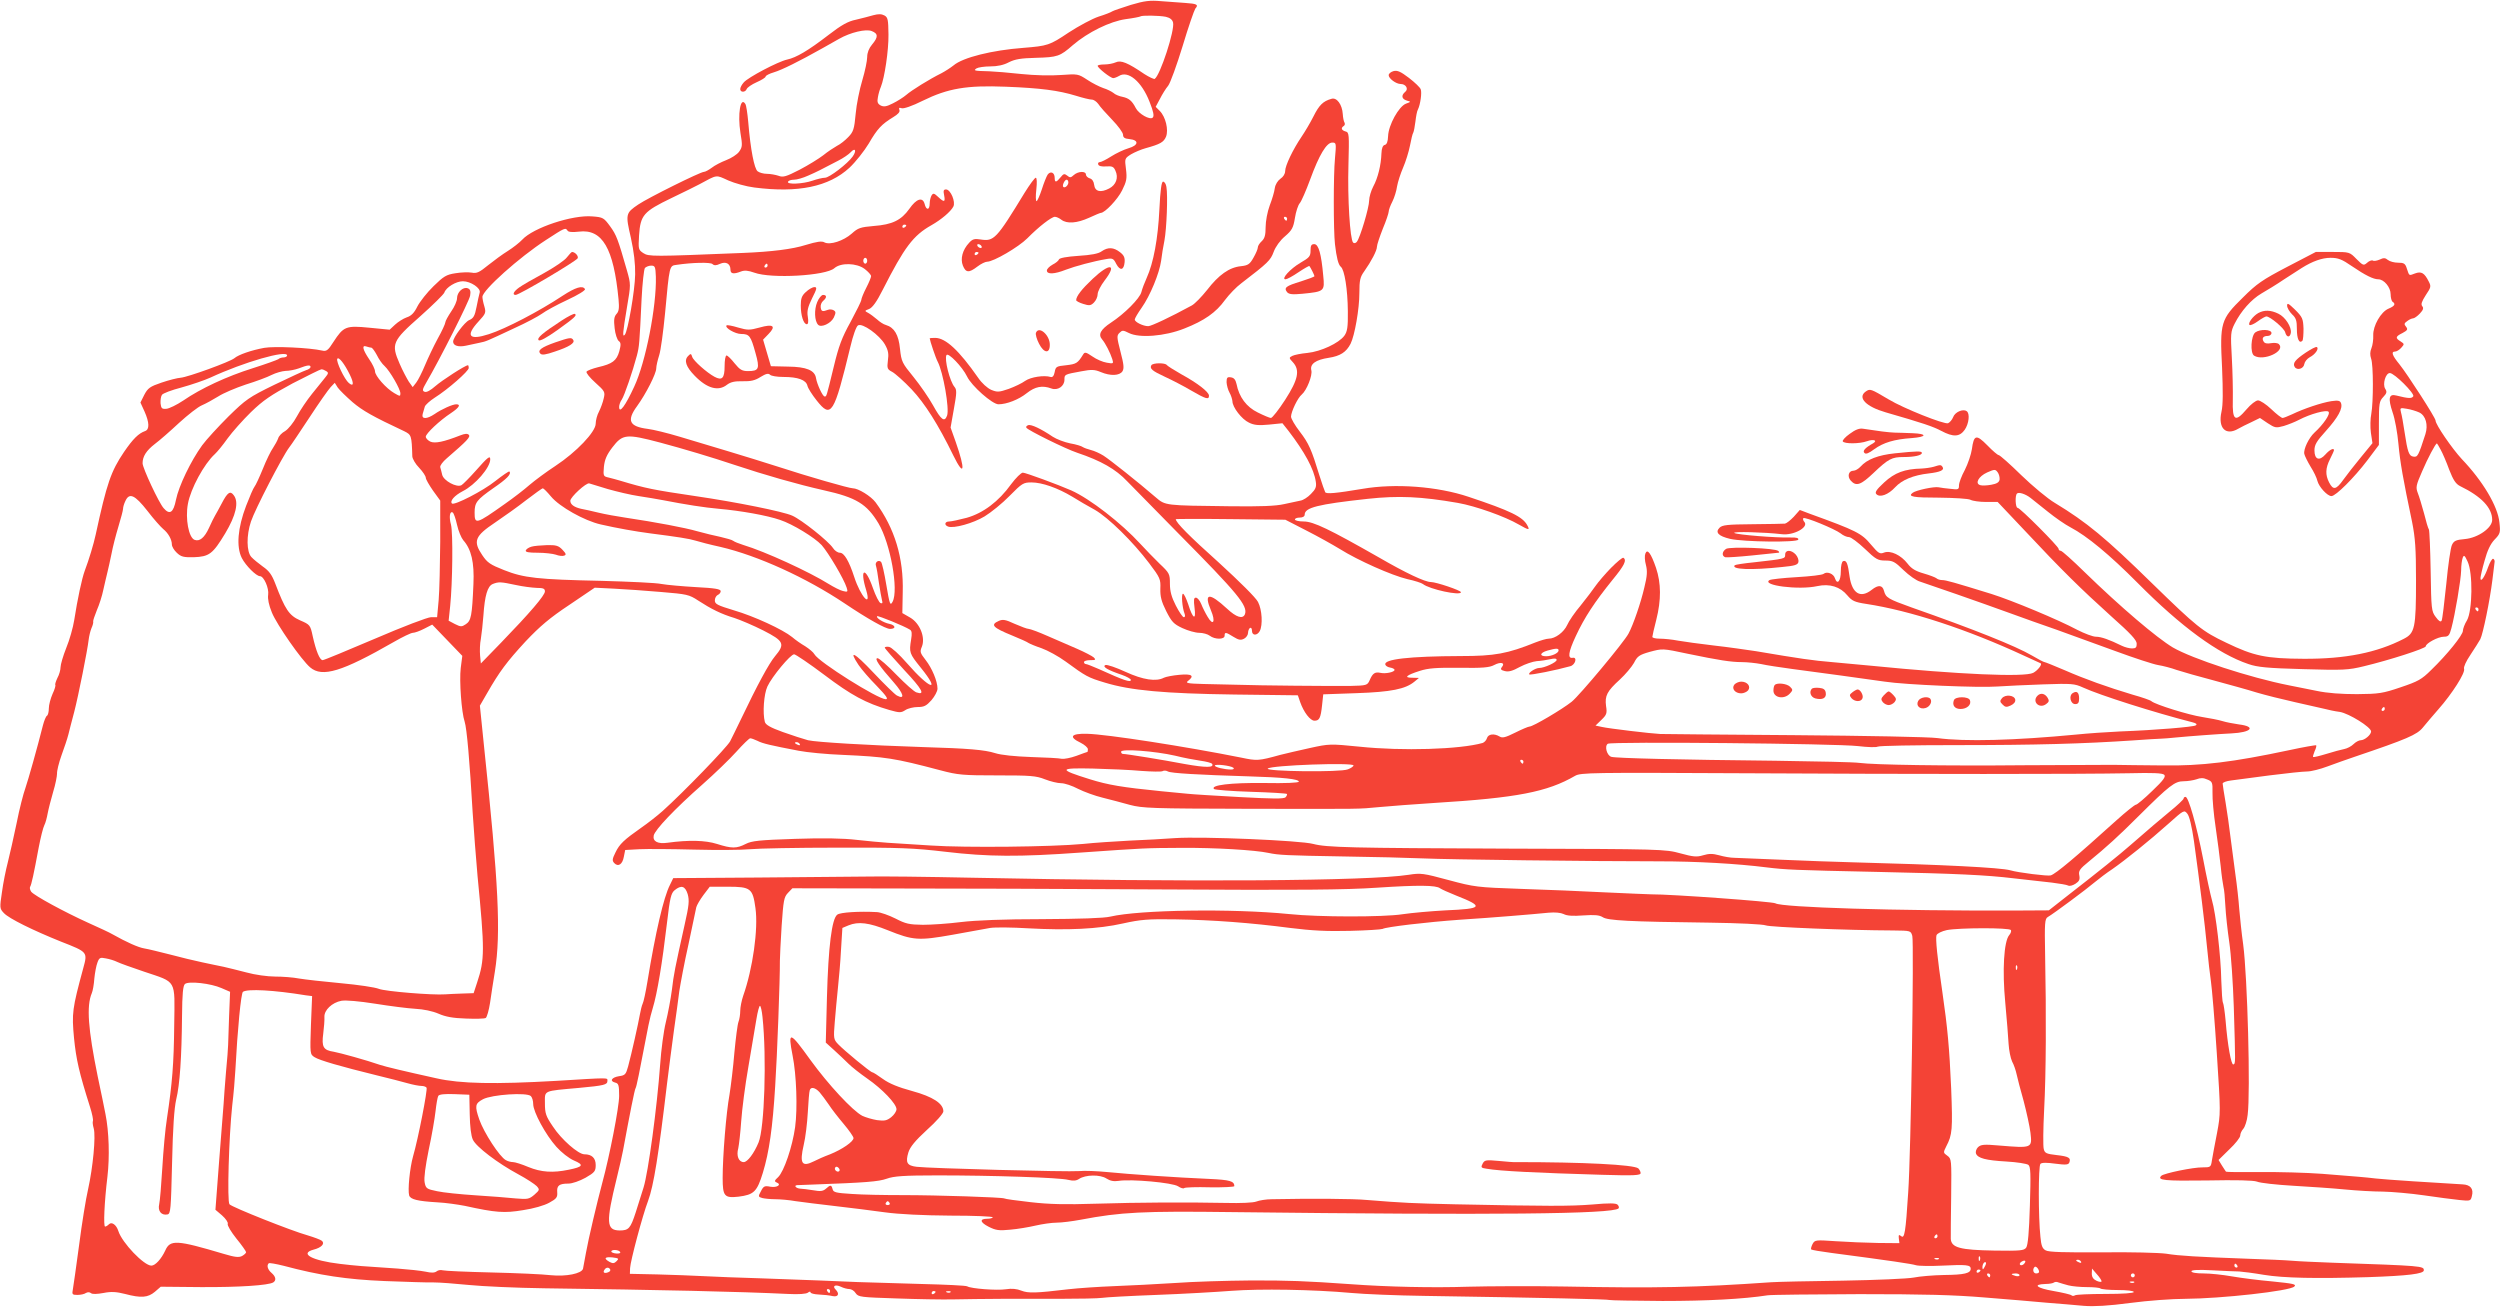 <?xml version="1.0" standalone="no"?>
<!DOCTYPE svg PUBLIC "-//W3C//DTD SVG 20010904//EN"
 "http://www.w3.org/TR/2001/REC-SVG-20010904/DTD/svg10.dtd">
<svg version="1.0" xmlns="http://www.w3.org/2000/svg"
 width="1280pt" height="669pt" viewBox="0 0 1280 669"
 preserveAspectRatio="xMidYMid meet">
<g transform="translate(0,669) scale(0.1,-0.1)"
fill="#f44336" stroke="none">
<path d="M5790 6665 c-46 -15 -89 -29 -95 -33 -5 -4 -37 -17 -70 -27 -33 -11
-102 -48 -154 -82 -97 -65 -107 -68 -231 -78 -160 -12 -310 -49 -358 -90 -15
-12 -43 -30 -62 -40 -61 -30 -154 -88 -180 -111 -14 -12 -44 -31 -68 -43 -33
-17 -47 -19 -63 -11 -16 9 -19 18 -14 43 3 18 10 41 15 52 19 47 40 186 39
268 -1 77 -3 88 -21 98 -15 8 -31 8 -57 1 -20 -6 -60 -16 -89 -23 -40 -8 -74
-27 -140 -78 -104 -80 -165 -116 -212 -126 -46 -10 -200 -91 -222 -117 -10
-11 -18 -26 -18 -34 0 -18 26 -18 33 0 3 8 26 24 51 35 25 11 46 24 46 29 0 5
19 15 43 22 40 12 127 55 248 123 31 18 69 39 85 48 58 33 137 52 167 40 34
-13 34 -31 2 -69 -16 -19 -25 -42 -25 -64 0 -19 -11 -72 -25 -119 -14 -46 -30
-124 -34 -172 -7 -78 -12 -92 -37 -118 -16 -17 -42 -38 -59 -46 -16 -9 -48
-30 -70 -48 -22 -17 -77 -51 -121 -74 -70 -36 -85 -40 -108 -31 -15 5 -42 10
-59 10 -18 0 -39 6 -48 13 -17 13 -36 109 -48 252 -4 44 -10 86 -15 93 -25 40
-40 -53 -25 -148 11 -65 10 -73 -7 -97 -10 -14 -40 -33 -66 -43 -26 -10 -59
-27 -74 -39 -15 -11 -33 -21 -40 -21 -18 0 -286 -133 -336 -167 -65 -44 -66
-49 -38 -170 16 -73 23 -134 22 -188 -1 -82 -38 -293 -53 -309 -13 -15 -11 9
11 140 20 118 20 118 0 189 -46 161 -54 182 -86 226 -32 44 -37 47 -91 51
-102 9 -303 -58 -359 -119 -14 -15 -47 -41 -74 -58 -26 -16 -71 -49 -101 -73
-44 -36 -58 -43 -83 -38 -17 3 -55 2 -84 -3 -47 -7 -61 -16 -112 -66 -33 -32
-70 -79 -83 -104 -16 -33 -32 -49 -55 -56 -17 -6 -44 -23 -59 -37 l-28 -26
-103 10 c-121 12 -133 7 -185 -73 -27 -43 -36 -49 -57 -44 -66 15 -247 23
-297 14 -66 -12 -132 -35 -153 -53 -21 -18 -238 -97 -275 -100 -16 -1 -60 -12
-98 -25 -59 -20 -70 -28 -88 -62 l-20 -40 21 -46 c25 -56 26 -92 3 -100 -34
-12 -62 -40 -108 -107 -67 -99 -88 -160 -145 -423 -10 -47 -35 -130 -56 -185
-15 -41 -37 -144 -54 -253 -6 -38 -24 -102 -41 -143 -16 -40 -29 -85 -29 -98
0 -14 -7 -39 -16 -55 -8 -17 -13 -33 -11 -36 3 -2 -3 -23 -14 -46 -10 -23 -19
-56 -19 -74 0 -17 -4 -35 -10 -38 -5 -3 -14 -25 -20 -48 -30 -119 -75 -278
-90 -322 -10 -27 -31 -108 -45 -180 -15 -71 -35 -161 -45 -200 -10 -38 -24
-107 -30 -153 -12 -80 -12 -84 10 -107 26 -28 148 -88 292 -146 138 -54 137
-53 114 -137 -56 -207 -59 -229 -47 -357 11 -110 26 -176 82 -353 11 -34 17
-66 15 -71 -3 -4 -1 -22 4 -39 11 -40 -4 -198 -29 -311 -11 -47 -32 -176 -46
-286 -15 -110 -29 -212 -32 -227 -5 -25 -3 -28 23 -28 16 0 36 4 44 10 9 5 19
5 26 -1 7 -6 31 -5 64 1 40 8 66 6 110 -5 83 -22 117 -19 153 11 l30 26 206
-2 c196 -1 345 9 370 24 17 11 13 30 -9 49 -19 16 -26 38 -14 49 3 3 37 -3 77
-13 183 -49 322 -70 517 -78 107 -4 220 -8 250 -7 30 0 111 -6 180 -13 69 -7
242 -15 385 -17 596 -8 1002 -17 1249 -29 56 -3 95 0 103 7 7 6 13 6 13 1 0
-5 19 -10 43 -11 23 -1 54 -4 70 -8 29 -6 37 12 15 34 -18 18 -1 27 27 14 14
-7 34 -12 44 -12 10 0 25 -9 32 -21 14 -20 26 -21 209 -27 107 -4 236 -6 285
-5 151 3 340 4 543 3 106 0 207 2 225 5 18 3 142 10 277 15 135 5 308 15 385
21 147 11 416 7 615 -11 63 -6 232 -13 375 -15 638 -10 940 -17 946 -21 4 -2
126 -4 271 -5 229 0 416 10 538 29 19 3 231 5 470 6 333 0 483 -4 640 -17 113
-9 257 -21 320 -27 63 -5 149 -12 190 -16 52 -4 125 0 238 15 90 12 216 21
280 21 184 1 537 40 559 63 12 12 -5 15 -112 26 -69 6 -162 18 -208 26 -45 8
-110 15 -144 15 -38 0 -63 4 -63 11 0 7 35 9 108 5 59 -3 121 -6 137 -6 17 -1
73 -8 125 -17 103 -17 270 -20 535 -12 205 7 285 17 285 35 0 22 -5 23 -470
39 -80 3 -172 7 -205 10 -33 3 -132 7 -220 10 -269 10 -357 15 -424 26 -35 5
-184 9 -330 7 -188 -1 -272 1 -287 10 -17 9 -23 24 -27 69 -11 100 -11 363 0
374 7 7 33 7 76 1 54 -7 67 -6 72 6 9 24 -3 31 -65 38 -53 6 -61 10 -66 31 -4
14 -3 104 2 201 10 187 11 486 5 792 -3 165 -2 186 14 195 31 18 199 143 240
178 22 18 62 49 90 67 66 46 192 147 289 234 77 69 79 70 95 50 11 -13 23 -65
34 -140 29 -210 56 -426 67 -544 6 -63 15 -142 20 -175 5 -33 19 -198 30 -367
20 -306 20 -308 1 -410 -11 -57 -23 -119 -26 -139 -5 -35 -7 -36 -48 -36 -46
1 -197 -30 -211 -43 -24 -23 16 -27 233 -24 151 3 238 1 257 -6 16 -7 99 -16
184 -21 85 -5 205 -13 265 -19 61 -6 149 -11 195 -11 47 -1 141 -9 210 -19 69
-10 151 -21 182 -24 56 -6 58 -5 64 20 10 37 -7 58 -47 60 -127 7 -403 25
-444 30 -60 7 -87 9 -275 24 -80 6 -223 10 -318 9 -95 -1 -174 0 -175 2 -2 2
-11 17 -21 32 l-17 28 55 54 c31 29 56 61 56 71 0 10 7 25 16 35 8 9 19 41 22
71 15 114 -1 708 -23 873 -8 55 -16 136 -20 180 -3 44 -12 125 -20 180 -7 55
-19 141 -25 190 -6 50 -17 129 -25 176 -8 47 -15 91 -15 97 0 6 19 13 43 16
23 3 112 15 197 26 86 11 172 20 192 20 21 0 68 12 105 26 37 14 100 36 138
49 269 91 320 113 350 150 17 21 53 63 80 94 69 78 139 187 131 207 -3 9 10
38 33 72 21 31 43 67 50 79 14 27 49 198 62 303 5 41 10 82 11 90 2 8 -1 17
-7 19 -5 2 -17 -18 -26 -43 -17 -50 -39 -81 -39 -56 0 7 9 48 21 89 14 52 30
86 51 108 29 30 31 36 25 88 -8 83 -85 212 -193 325 -49 53 -134 176 -134 197
0 14 -144 237 -185 288 -37 45 -44 65 -22 65 8 0 22 9 31 19 17 19 17 20 -3
33 -28 17 -27 25 10 43 26 14 28 19 18 32 -11 13 -10 18 6 29 10 8 24 14 30
14 6 0 22 11 35 25 17 18 20 28 12 37 -8 10 -3 24 18 57 27 40 28 45 15 70
-22 44 -38 53 -70 41 -32 -12 -29 -14 -42 25 -8 26 -15 30 -45 30 -19 0 -42 6
-52 14 -13 11 -22 12 -42 2 -14 -6 -30 -9 -35 -5 -6 3 -19 -2 -29 -11 -18 -16
-21 -15 -55 19 -35 36 -36 36 -122 36 l-86 0 -146 -76 c-128 -67 -156 -86
-228 -158 -113 -111 -118 -127 -106 -359 5 -122 5 -190 -3 -225 -19 -84 22
-125 86 -87 14 8 44 23 68 34 l43 21 40 -27 c37 -24 42 -25 82 -14 23 7 58 21
77 31 59 31 141 53 152 42 11 -11 -26 -65 -72 -107 -29 -27 -57 -85 -52 -109
2 -10 17 -40 32 -65 16 -25 32 -58 35 -73 8 -31 51 -78 72 -78 22 0 116 94
183 182 l60 80 0 111 c0 101 2 113 22 134 19 20 20 27 10 43 -14 23 2 80 24
80 23 0 128 -105 120 -119 -8 -12 -23 -12 -87 4 -38 10 -43 -14 -19 -86 12
-33 25 -106 30 -162 9 -97 23 -176 70 -400 16 -81 20 -136 20 -300 0 -243 -6
-269 -63 -298 -138 -71 -298 -103 -512 -102 -194 1 -255 14 -396 82 -124 59
-151 81 -380 304 -240 235 -335 313 -498 412 -36 21 -113 85 -172 142 -58 57
-110 103 -116 103 -5 0 -31 22 -58 50 -57 58 -69 54 -79 -20 -4 -27 -20 -74
-36 -106 -17 -31 -30 -66 -30 -79 0 -21 -3 -23 -42 -18 -24 2 -52 6 -62 8 -23
5 -116 -15 -133 -28 -27 -20 2 -25 136 -25 79 -1 149 -5 160 -11 11 -6 47 -11
79 -11 l60 0 139 -147 c188 -201 289 -300 442 -438 100 -89 131 -122 131 -141
0 -19 -5 -24 -24 -24 -13 0 -37 6 -53 14 -63 31 -105 46 -132 46 -15 0 -58 16
-95 35 -97 52 -335 151 -440 184 -191 59 -233 71 -252 71 -11 0 -24 4 -29 9
-6 5 -35 16 -66 25 -42 12 -63 25 -82 50 -34 44 -87 69 -120 57 -22 -9 -29 -5
-67 40 -49 59 -75 72 -315 159 l-50 19 -31 -35 c-18 -19 -38 -34 -45 -35 -8
-1 -82 -2 -166 -3 -129 -1 -155 -4 -169 -18 -24 -24 -5 -43 54 -57 71 -16 344
-19 349 -4 3 8 -9 12 -39 11 -77 -2 -273 14 -288 23 -14 9 158 4 242 -6 60 -8
139 35 117 62 -7 7 -9 16 -6 20 8 8 161 -55 191 -78 13 -11 32 -19 43 -19 10
0 46 -27 81 -60 56 -54 67 -60 105 -60 38 0 49 -6 93 -49 28 -27 66 -54 85
-59 43 -14 308 -106 459 -161 63 -23 172 -62 242 -86 70 -25 205 -74 300 -109
95 -35 193 -67 217 -71 25 -4 68 -15 95 -25 28 -9 114 -34 191 -54 77 -21 176
-48 220 -62 44 -13 132 -35 195 -49 63 -14 131 -30 150 -34 19 -5 55 -13 80
-16 47 -8 160 -78 160 -100 0 -17 -33 -45 -53 -45 -9 0 -26 -9 -37 -20 -11
-11 -32 -22 -47 -25 -16 -3 -57 -14 -92 -25 -36 -11 -66 -18 -68 -16 -2 2 2
15 8 30 7 14 10 28 8 30 -2 2 -65 -9 -139 -25 -287 -61 -449 -81 -645 -78 -99
1 -214 2 -255 3 -41 0 -246 -1 -455 -2 -403 -4 -771 2 -845 12 -25 4 -218 8
-430 11 -494 5 -817 13 -840 20 -23 7 -36 55 -18 67 18 12 1172 1 1281 -12 49
-6 94 -7 100 -3 7 5 192 8 412 8 392 0 644 7 895 24 69 5 134 9 145 9 11 0 45
3 75 6 72 7 222 18 285 21 103 5 128 35 38 46 -27 4 -65 11 -84 17 -19 6 -66
15 -104 21 -67 10 -239 63 -260 81 -5 5 -48 20 -95 33 -130 39 -245 80 -350
126 -52 22 -98 41 -102 41 -4 0 -33 15 -65 34 -84 49 -297 134 -616 246 -120
43 -132 50 -141 85 -8 30 -29 32 -63 5 -57 -45 -100 -19 -113 67 -9 69 -16 86
-33 80 -7 -2 -12 -24 -12 -52 0 -50 -18 -72 -30 -36 -7 24 -41 37 -58 23 -7
-6 -69 -13 -138 -17 -70 -4 -132 -11 -139 -15 -44 -27 150 -52 244 -31 64 14
118 -3 155 -48 23 -27 36 -34 96 -43 224 -34 517 -130 810 -266 44 -20 81 -37
83 -38 10 -5 -15 -37 -38 -49 -44 -23 -383 -8 -825 36 -55 5 -147 14 -205 19
-97 8 -160 17 -390 56 -47 7 -143 21 -215 29 -71 8 -154 20 -184 25 -30 6 -72
10 -93 10 -21 0 -38 4 -38 9 0 5 9 44 20 87 26 103 25 188 -1 266 -26 76 -45
101 -55 73 -4 -10 -3 -36 3 -57 8 -31 7 -56 -8 -116 -17 -75 -57 -192 -81
-236 -23 -44 -251 -317 -291 -349 -49 -39 -198 -127 -216 -127 -6 0 -39 -14
-73 -31 -50 -25 -66 -29 -80 -20 -28 17 -59 13 -65 -9 -3 -10 -13 -21 -22 -24
-116 -33 -411 -42 -630 -19 -151 15 -155 15 -255 -7 -55 -12 -123 -28 -151
-35 -112 -31 -119 -31 -200 -14 -280 56 -689 120 -790 122 -82 2 -95 -16 -32
-46 20 -10 37 -25 37 -33 0 -8 -1 -14 -3 -14 -1 0 -27 -9 -56 -20 -30 -11 -64
-17 -75 -15 -12 3 -82 7 -156 9 -84 3 -154 10 -185 20 -54 17 -135 24 -370 31
-278 9 -546 25 -588 35 -23 6 -81 25 -129 42 -64 23 -88 37 -92 52 -12 45 -5
142 13 181 23 50 118 165 137 165 7 0 77 -47 154 -105 139 -105 213 -145 333
-180 53 -15 60 -15 82 -1 13 9 42 16 64 16 32 0 44 6 70 35 17 20 31 46 31 59
0 38 -28 105 -61 147 -28 36 -30 42 -19 68 19 47 -10 120 -60 149 l-40 23 2
107 c5 175 -41 327 -139 460 -24 32 -89 72 -117 72 -19 0 -231 61 -381 110
-66 21 -181 57 -255 79 -74 22 -187 56 -250 75 -63 19 -137 37 -163 40 -95 12
-110 42 -55 117 45 62 98 166 98 193 0 12 7 42 15 67 8 24 21 121 30 214 23
249 22 244 59 249 80 12 174 14 184 4 8 -8 19 -8 38 1 31 14 54 1 54 -30 0
-21 16 -24 54 -9 18 7 37 5 68 -6 87 -32 367 -16 410 23 33 29 114 27 155 -4
18 -14 33 -30 33 -37 0 -6 -11 -33 -25 -60 -14 -27 -25 -55 -25 -61 0 -7 -25
-57 -55 -113 -45 -81 -61 -125 -86 -229 -39 -160 -37 -153 -47 -153 -10 0 -39
63 -44 94 -6 40 -49 58 -143 59 l-88 2 -20 68 -20 68 28 29 c40 41 24 53 -46
33 -51 -14 -61 -14 -110 0 -29 9 -56 14 -59 11 -11 -12 44 -44 75 -44 42 0 49
-10 73 -97 23 -81 18 -93 -38 -93 -31 0 -42 7 -69 40 -17 22 -36 40 -41 40 -6
0 -10 -25 -10 -55 0 -62 -13 -75 -52 -54 -39 21 -108 82 -114 102 -5 17 -8 18
-21 4 -22 -22 -11 -55 34 -101 63 -65 121 -81 165 -46 19 14 39 19 80 18 42
-1 64 4 92 22 28 17 40 20 49 11 6 -6 36 -11 68 -11 74 0 116 -15 123 -45 3
-13 24 -46 47 -75 75 -95 89 -72 173 275 13 56 30 104 39 109 22 14 110 -49
138 -98 17 -30 20 -48 15 -82 -5 -40 -3 -45 22 -58 15 -8 60 -48 99 -89 68
-72 137 -181 214 -339 57 -116 63 -75 12 70 l-26 73 17 96 c15 82 15 98 3 112
-24 28 -53 143 -41 163 9 15 81 -60 105 -109 23 -49 130 -143 161 -143 42 0
104 24 145 57 43 34 80 41 126 24 32 -12 67 11 67 45 0 27 -1 27 87 43 52 10
68 9 99 -4 50 -21 96 -19 111 4 9 15 7 35 -10 100 -19 74 -20 83 -5 97 14 14
18 14 48 -1 53 -27 184 -17 284 23 102 40 162 82 208 146 21 28 58 67 84 86
137 105 149 117 165 160 10 27 33 59 58 80 36 31 43 44 51 94 5 32 16 66 25
76 8 9 32 64 53 121 46 126 84 189 113 189 21 0 21 -3 14 -82 -8 -81 -8 -367
0 -438 8 -69 17 -105 30 -116 19 -15 35 -115 36 -228 1 -82 -3 -104 -18 -125
-28 -38 -120 -81 -189 -88 -33 -3 -67 -10 -77 -15 -18 -9 -18 -11 2 -32 38
-41 28 -89 -39 -193 -33 -51 -66 -93 -73 -93 -6 0 -37 13 -67 28 -58 28 -96
79 -109 146 -5 22 -13 32 -29 34 -18 3 -22 -1 -22 -25 1 -15 7 -39 15 -53 8
-14 14 -34 15 -44 0 -31 48 -93 85 -110 26 -13 50 -15 102 -10 l69 7 31 -39
c82 -107 131 -196 140 -261 4 -26 -1 -38 -25 -62 -16 -17 -40 -32 -53 -34 -13
-3 -51 -11 -84 -18 -43 -10 -122 -13 -280 -11 -331 4 -328 3 -378 46 -88 76
-234 192 -267 213 -19 12 -48 25 -65 29 -16 4 -35 11 -41 15 -6 5 -35 14 -65
19 -29 6 -69 21 -89 34 -59 40 -111 65 -126 59 -8 -3 -12 -8 -9 -13 8 -13 200
-108 260 -128 122 -41 198 -84 257 -147 32 -33 151 -154 265 -270 300 -303
353 -367 337 -410 -11 -26 -44 -16 -92 29 -91 84 -120 81 -82 -9 25 -58 12
-83 -17 -33 -11 18 -26 48 -33 66 -7 17 -19 32 -27 32 -11 0 -12 -11 -7 -52 9
-67 -9 -57 -32 17 -10 30 -22 55 -27 55 -10 0 -4 -72 8 -102 4 -11 3 -18 -4
-18 -6 0 -24 27 -41 60 -22 43 -30 73 -30 111 0 50 -2 55 -53 103 -29 28 -73
74 -98 101 -98 107 -258 231 -354 274 -66 29 -234 91 -248 91 -9 0 -36 -27
-60 -59 -64 -89 -143 -148 -227 -172 -38 -10 -79 -19 -90 -19 -23 0 -27 -18
-6 -26 29 -11 129 17 187 52 33 20 91 67 128 105 64 65 71 69 112 69 54 0 134
-28 209 -73 30 -19 82 -49 115 -67 70 -40 196 -164 279 -274 56 -74 59 -82 57
-130 -1 -40 5 -65 30 -115 28 -55 38 -66 83 -87 28 -13 67 -24 86 -24 19 0 44
-7 54 -15 26 -20 76 -20 76 0 0 20 6 19 46 -6 26 -16 37 -18 54 -9 11 6 20 19
20 30 0 10 5 22 10 25 6 3 10 -3 10 -14 0 -26 26 -27 40 -2 16 31 12 109 -9
149 -11 22 -94 104 -200 201 -154 138 -221 206 -221 223 0 1 126 2 281 0 l280
-3 107 -55 c59 -30 136 -73 172 -95 94 -59 266 -135 345 -154 38 -8 74 -20 80
-25 33 -27 195 -62 195 -42 0 9 -127 52 -154 52 -30 0 -128 46 -266 126 -253
144 -335 184 -385 184 -25 0 -45 5 -45 10 0 6 11 10 25 10 15 0 25 6 25 15 0
36 66 53 323 81 157 17 272 12 462 -21 90 -16 240 -69 312 -111 51 -29 57 -30
43 -4 -23 44 -87 75 -300 146 -160 54 -378 70 -545 41 -137 -23 -184 -27 -190
-17 -3 6 -17 45 -30 87 -40 131 -54 163 -100 223 -25 32 -45 67 -45 77 1 26
34 96 55 113 25 21 56 98 49 124 -8 32 22 54 89 64 59 9 90 29 112 72 21 42
45 178 45 260 0 66 4 82 25 111 36 51 65 106 65 126 0 10 14 51 30 92 17 40
30 80 30 87 0 8 8 31 19 52 10 20 21 55 24 78 4 23 18 66 31 96 13 30 29 81
35 112 6 31 13 62 17 67 3 6 8 32 11 57 3 26 8 54 13 62 12 24 21 86 14 103
-3 9 -30 35 -60 58 -42 32 -59 40 -79 35 -14 -4 -25 -13 -25 -21 0 -17 38 -45
61 -45 27 0 42 -25 24 -40 -22 -18 -19 -37 8 -45 22 -6 22 -6 -5 -16 -36 -14
-89 -109 -91 -166 -1 -29 -7 -43 -17 -45 -10 -2 -16 -17 -17 -43 -2 -60 -18
-126 -42 -170 -11 -21 -21 -54 -21 -72 0 -35 -46 -190 -63 -211 -5 -7 -14 -9
-19 -4 -16 16 -29 228 -24 396 4 160 4 168 -15 173 -21 6 -25 18 -9 28 6 4 7
11 4 17 -4 6 -8 26 -9 44 -3 49 -31 87 -58 78 -43 -12 -63 -32 -92 -90 -16
-32 -44 -79 -61 -104 -44 -65 -84 -148 -84 -176 0 -14 -10 -30 -24 -39 -14
-10 -26 -29 -29 -48 -2 -18 -14 -58 -26 -89 -12 -32 -21 -81 -21 -111 0 -41
-5 -58 -20 -72 -11 -10 -20 -24 -20 -32 0 -8 -10 -31 -22 -52 -19 -34 -28 -40
-65 -44 -59 -6 -113 -44 -173 -122 -28 -35 -63 -71 -78 -79 -110 -60 -208
-106 -223 -106 -26 0 -69 21 -69 34 0 6 16 33 35 60 44 62 91 177 100 241 3
28 11 74 17 104 11 59 18 230 10 274 -2 15 -10 27 -17 27 -8 0 -14 -41 -19
-143 -7 -148 -30 -273 -65 -350 -11 -24 -23 -56 -27 -72 -8 -33 -87 -112 -156
-157 -53 -35 -67 -61 -45 -86 17 -20 41 -67 52 -101 7 -23 6 -24 -28 -18 -20
3 -53 17 -74 32 -34 23 -39 24 -48 9 -27 -44 -35 -48 -86 -54 -50 -5 -54 -7
-59 -35 -4 -20 -11 -28 -21 -25 -33 10 -101 0 -130 -20 -16 -12 -54 -30 -84
-41 -50 -17 -58 -18 -90 -5 -20 9 -48 34 -67 62 -97 139 -166 204 -220 204
-15 0 -28 -1 -28 -2 1 -12 31 -102 41 -120 28 -53 61 -241 48 -276 -13 -35
-30 -23 -72 53 -21 38 -66 103 -100 145 -58 71 -62 78 -69 144 -7 72 -29 109
-72 122 -12 3 -32 16 -46 29 -14 12 -34 27 -45 33 -19 10 -19 11 5 20 17 7 39
37 70 99 111 218 155 277 249 330 51 29 98 69 112 95 13 24 -14 88 -37 88 -13
0 -15 -6 -10 -30 7 -36 0 -37 -31 -8 -20 19 -25 20 -33 8 -5 -8 -10 -27 -10
-42 0 -35 -18 -36 -26 -2 -10 37 -42 27 -78 -25 -42 -59 -88 -81 -182 -88 -69
-6 -81 -10 -113 -39 -42 -37 -111 -60 -140 -45 -13 8 -39 4 -95 -13 -69 -22
-176 -35 -321 -41 -466 -19 -483 -19 -511 -1 -26 17 -26 21 -22 91 7 104 23
122 166 191 64 31 128 62 142 70 95 51 83 50 149 20 32 -14 92 -31 133 -36
224 -29 382 4 487 101 32 30 76 86 99 124 44 76 66 99 125 135 25 15 36 27 32
37 -4 11 -1 13 11 9 10 -4 54 11 108 38 130 64 226 80 426 72 179 -7 269 -19
358 -46 35 -11 72 -20 82 -20 10 0 24 -10 33 -22 8 -13 40 -49 71 -81 31 -32
56 -66 56 -77 0 -14 8 -20 32 -22 51 -5 48 -32 -4 -47 -24 -7 -64 -26 -89 -42
-25 -16 -51 -29 -58 -29 -7 0 -11 -6 -8 -12 2 -8 18 -12 41 -10 30 2 38 -1 47
-22 17 -36 3 -73 -32 -91 -44 -23 -73 -16 -77 19 -2 18 -11 30 -23 33 -10 3
-19 12 -19 19 0 19 -39 18 -62 -2 -15 -14 -20 -15 -34 -3 -14 11 -19 10 -34
-9 -22 -27 -30 -28 -30 -3 0 28 -21 37 -36 17 -6 -9 -20 -44 -30 -76 -11 -33
-23 -60 -27 -60 -4 0 -5 27 -1 60 4 36 3 60 -3 60 -5 0 -31 -35 -57 -77 -145
-238 -157 -250 -226 -239 -30 5 -41 2 -58 -17 -34 -36 -46 -82 -32 -117 15
-37 31 -38 74 -5 18 14 41 25 50 25 33 0 161 75 206 120 58 59 124 110 141
110 8 0 23 -7 33 -15 29 -22 80 -18 142 10 30 14 57 25 60 25 21 0 87 70 109
115 23 46 26 61 20 109 -7 54 -7 55 26 76 19 11 52 25 74 31 76 21 93 31 105
59 14 35 -2 102 -32 132 l-21 21 22 41 c11 22 30 53 42 67 11 14 44 105 74
203 29 97 59 183 65 192 18 20 9 25 -52 29 -29 2 -84 6 -123 9 -58 5 -84 2
-155 -19z m179 -61 c21 -5 33 -14 37 -29 10 -39 -66 -271 -94 -289 -4 -2 -28
9 -53 25 -85 58 -120 72 -146 60 -13 -6 -39 -11 -58 -11 -19 0 -35 -3 -35 -7
0 -11 66 -63 80 -63 5 0 19 5 29 11 47 30 117 -29 157 -133 20 -50 24 -72 16
-80 -14 -14 -72 19 -87 49 -19 37 -35 50 -67 57 -17 3 -39 12 -47 20 -9 7 -32
19 -52 25 -20 7 -58 26 -83 43 -46 30 -48 30 -134 24 -51 -4 -135 -2 -202 5
-63 7 -137 13 -165 14 -77 2 -83 3 -65 15 8 5 40 10 70 10 37 0 69 7 95 21 32
16 61 21 140 23 109 3 122 7 188 65 77 66 191 122 271 133 39 5 73 12 75 14 7
6 95 5 130 -2z m-1603 -715 c-26 -37 -120 -109 -142 -109 -12 0 -41 -7 -64
-15 -48 -17 -135 -21 -125 -5 3 6 17 10 31 10 14 0 46 9 72 21 46 20 59 27
153 76 26 13 55 33 65 44 23 25 31 8 10 -22z m1104 -133 c0 -15 -18 -31 -26
-23 -7 7 7 37 17 37 5 0 9 -6 9 -14z m1120 -186 c0 -5 -2 -10 -4 -10 -3 0 -8
5 -11 10 -3 6 -1 10 4 10 6 0 11 -4 11 -10z m-1950 -34 c0 -3 -4 -8 -10 -11
-5 -3 -10 -1 -10 4 0 6 5 11 10 11 6 0 10 -2 10 -4z m-1734 -27 c4 -7 25 -9
58 -5 120 15 178 -85 203 -347 4 -44 2 -62 -11 -75 -12 -14 -14 -30 -9 -73 3
-29 13 -59 21 -65 11 -8 12 -18 3 -52 -14 -49 -35 -65 -109 -82 -28 -7 -55
-17 -59 -23 -3 -6 17 -31 45 -56 49 -44 51 -48 43 -81 -4 -19 -15 -49 -24 -67
-10 -18 -17 -46 -17 -62 0 -42 -99 -146 -207 -217 -46 -30 -105 -74 -132 -97
-26 -23 -83 -67 -126 -97 -148 -105 -155 -107 -155 -44 0 51 11 65 95 124 70
48 95 73 83 86 -3 2 -35 -20 -72 -49 -62 -50 -210 -126 -222 -115 -12 13 13
41 55 63 64 32 141 121 141 163 0 22 -13 11 -74 -58 -32 -36 -65 -69 -73 -74
-25 -14 -92 23 -99 53 -3 14 -8 32 -10 39 -2 8 13 28 33 45 104 90 124 110
113 121 -7 7 -20 6 -43 -3 -84 -33 -130 -43 -154 -32 -12 6 -23 17 -23 25 0
16 71 83 129 121 42 28 52 45 27 45 -19 0 -75 -25 -111 -50 -40 -27 -68 -27
-61 0 3 11 8 28 11 38 3 9 26 30 51 46 67 42 174 136 174 152 0 8 -2 14 -4 14
-14 0 -134 -78 -167 -107 -25 -22 -45 -33 -55 -29 -13 5 -12 12 9 48 68 116
220 417 224 444 4 23 1 33 -12 38 -24 9 -55 -20 -55 -51 0 -14 -13 -44 -30
-68 -16 -24 -30 -49 -30 -56 0 -6 -17 -44 -39 -83 -21 -39 -50 -100 -65 -136
-15 -36 -35 -76 -45 -89 l-18 -23 -20 28 c-10 16 -32 57 -47 92 -44 101 -38
116 105 242 65 58 121 113 124 122 9 27 60 58 95 58 40 0 93 -36 86 -58 -3
-10 -10 -42 -16 -73 -9 -47 -16 -59 -38 -68 -24 -11 -82 -89 -82 -110 0 -21
27 -29 65 -21 22 5 54 12 70 15 35 7 34 7 179 75 60 27 123 61 141 74 17 13
75 45 129 70 56 26 95 50 91 56 -12 20 -48 9 -114 -34 -119 -79 -293 -170
-378 -197 -102 -33 -121 -9 -53 65 37 40 39 45 30 77 -6 19 -10 41 -10 49 0
34 189 203 325 291 97 63 100 65 111 48z m2119 -79 c3 -5 2 -10 -4 -10 -5 0
-13 5 -16 10 -3 6 -2 10 4 10 5 0 13 -4 16 -10z m-15 -34 c0 -3 -4 -8 -10 -11
-5 -3 -10 -1 -10 4 0 6 5 11 10 11 6 0 10 -2 10 -4z m-570 -41 c0 -8 -4 -15
-10 -15 -5 0 -10 7 -10 15 0 8 5 15 10 15 6 0 10 -7 10 -15z m7602 -28 c69
-47 110 -67 135 -67 29 0 63 -41 63 -76 0 -18 5 -36 10 -39 17 -11 11 -22 -20
-35 -40 -16 -81 -89 -79 -137 1 -21 -3 -50 -9 -65 -8 -19 -8 -36 -2 -54 12
-31 12 -222 1 -283 -5 -24 -6 -68 -2 -97 l8 -53 -59 -72 c-32 -39 -73 -91 -90
-115 -37 -52 -52 -55 -73 -14 -20 39 -19 73 5 120 11 22 20 42 20 45 0 14 -23
2 -44 -22 -31 -35 -56 -26 -56 21 0 29 11 47 59 100 62 69 87 115 77 142 -5
13 -15 15 -50 10 -50 -8 -140 -38 -200 -67 -22 -10 -44 -19 -49 -19 -6 0 -32
20 -58 45 -26 25 -57 45 -68 45 -11 0 -37 -20 -59 -46 -58 -68 -73 -58 -70 48
1 46 -1 143 -5 215 -7 124 -6 135 14 175 33 66 86 125 137 155 26 15 79 47
117 73 39 25 79 51 90 58 54 34 104 52 147 52 39 0 58 -7 110 -43z m-8112 3
c0 -5 -5 -10 -11 -10 -5 0 -7 5 -4 10 3 6 8 10 11 10 2 0 4 -4 4 -10z m-572
-57 c4 -150 -52 -438 -111 -563 -45 -98 -77 -141 -77 -103 0 10 6 27 14 38 13
20 55 142 77 225 12 47 13 56 24 290 4 80 12 151 17 158 6 6 20 12 32 12 20 0
22 -6 24 -57z m-1457 -363 c5 0 17 -17 28 -37 10 -21 28 -47 40 -57 27 -25 81
-118 81 -140 0 -16 -2 -16 -31 1 -42 24 -99 89 -99 112 0 10 -13 38 -30 62
-33 49 -39 74 -14 65 9 -3 20 -6 25 -6z m-431 -40 c0 -5 -8 -10 -18 -10 -10 0
-22 -4 -27 -9 -6 -4 -64 -25 -130 -46 -134 -42 -267 -104 -357 -166 -33 -22
-72 -41 -86 -42 -23 -2 -27 2 -30 28 -1 17 2 36 7 43 4 8 50 25 100 38 51 14
118 37 149 51 170 79 392 143 392 113z m321 -98 c22 -45 20 -64 -5 -43 -22 18
-67 112 -59 124 7 12 36 -24 64 -81z m-201 39 c0 -5 -10 -13 -22 -16 -13 -4
-86 -38 -163 -75 -131 -64 -146 -75 -235 -162 -52 -52 -113 -118 -135 -148
-58 -80 -120 -209 -134 -279 -13 -66 -32 -79 -63 -43 -24 26 -108 206 -108
230 0 35 19 65 63 99 23 17 79 66 124 108 45 41 97 82 117 90 19 8 57 29 83
45 26 17 90 44 141 61 52 16 111 38 132 49 22 11 54 20 72 21 18 0 49 6 68 13
44 17 60 19 60 7z m80 -21 c13 -8 12 -12 -5 -33 -11 -14 -41 -51 -67 -83 -26
-32 -61 -84 -78 -116 -17 -32 -44 -65 -60 -75 -17 -9 -33 -26 -36 -38 -4 -11
-16 -33 -26 -48 -11 -15 -35 -64 -52 -107 -18 -44 -37 -85 -43 -92 -6 -7 -25
-51 -43 -98 -43 -113 -51 -209 -22 -267 20 -39 74 -93 93 -93 20 0 47 -62 42
-95 -3 -21 3 -52 19 -91 25 -62 152 -244 196 -281 62 -53 163 -22 428 130 45
26 89 47 98 47 9 0 35 9 58 21 l41 21 77 -80 77 -80 -8 -62 c-8 -67 4 -228 20
-275 11 -33 26 -205 41 -465 6 -91 17 -237 25 -325 37 -380 37 -428 -2 -545
l-18 -55 -60 -2 c-33 -1 -71 -3 -85 -4 -64 -5 -308 15 -340 28 -19 8 -107 21
-195 29 -88 8 -184 19 -214 24 -30 6 -85 10 -123 10 -38 0 -103 9 -146 21 -42
11 -95 24 -117 29 -22 4 -71 15 -110 23 -38 8 -113 26 -165 40 -52 13 -111 28
-131 31 -31 5 -91 32 -164 73 -11 7 -67 33 -125 59 -121 55 -272 137 -290 158
-6 9 -9 20 -6 25 7 11 19 66 44 201 10 52 23 104 29 115 6 11 13 38 17 60 4
22 17 72 28 110 12 39 20 81 20 94 -1 13 9 55 23 94 14 38 30 86 35 106 5 20
18 72 30 116 21 81 68 316 74 370 2 17 8 43 14 58 7 15 11 31 9 35 -1 5 8 30
19 58 12 27 27 74 33 104 7 30 16 71 21 90 5 19 14 62 21 95 6 33 22 95 35
138 13 43 24 84 24 92 0 8 5 26 12 40 20 44 48 32 113 -51 32 -42 69 -83 81
-93 25 -20 44 -53 44 -79 0 -10 11 -29 25 -42 22 -21 35 -24 87 -23 79 3 97
16 161 122 55 92 71 160 44 195 -18 25 -32 16 -62 -42 -14 -26 -29 -54 -34
-62 -5 -8 -19 -36 -31 -63 -23 -50 -48 -71 -74 -61 -30 12 -48 108 -34 184 14
78 83 205 138 255 12 11 41 46 65 80 24 33 78 94 120 135 63 61 102 87 213
147 76 39 142 72 147 72 6 1 17 -4 25 -9z m135 -159 c52 -44 103 -73 265 -149
36 -18 38 -21 41 -129 1 -12 16 -39 35 -58 19 -20 34 -43 34 -51 0 -8 17 -37
37 -66 l37 -51 0 -211 c-1 -116 -4 -250 -8 -298 l-8 -88 -31 0 c-17 0 -143
-48 -287 -110 -141 -60 -261 -110 -268 -110 -15 0 -34 47 -51 123 -12 57 -14
59 -65 81 -56 25 -76 55 -127 189 -17 44 -31 64 -63 86 -22 16 -49 38 -59 49
-25 27 -26 111 -2 182 20 61 162 335 195 378 12 15 59 86 106 157 47 72 95
140 107 153 l21 22 15 -24 c9 -13 43 -46 76 -75z m10582 -53 c33 -16 46 -64
31 -111 -36 -112 -40 -118 -61 -115 -23 3 -30 21 -46 128 -6 41 -14 86 -18 99
-6 23 -4 24 30 18 20 -3 49 -12 64 -19z m-9007 -154 c116 -31 267 -76 380
-114 156 -52 324 -100 457 -130 167 -37 221 -70 281 -170 61 -103 104 -341 72
-401 -12 -22 -15 -15 -32 86 -10 60 -22 113 -27 118 -13 13 -33 -2 -26 -20 3
-9 10 -48 15 -87 6 -39 13 -79 16 -90 4 -13 2 -17 -7 -14 -8 2 -26 38 -40 78
-39 112 -69 101 -34 -12 28 -95 -29 -32 -61 67 -27 83 -52 125 -74 125 -11 0
-27 11 -35 24 -24 36 -161 145 -209 166 -47 21 -284 69 -496 100 -216 32 -252
39 -385 79 -16 5 -43 12 -59 16 -27 6 -28 8 -24 55 4 37 14 61 43 99 53 69 71
71 245 25z m9116 -36 c10 -18 30 -64 44 -103 21 -54 34 -73 56 -84 109 -53
164 -111 164 -173 0 -41 -73 -92 -140 -98 -46 -4 -56 -9 -66 -30 -7 -14 -20
-104 -29 -200 -10 -96 -20 -181 -24 -188 -5 -8 -14 -3 -30 19 -22 29 -23 40
-26 234 -2 112 -6 208 -9 214 -4 5 -15 42 -25 83 -11 40 -25 87 -32 104 -11
29 -9 39 22 110 29 68 69 143 76 144 1 0 10 -15 19 -32z m-2258 -153 c-2 -14
-14 -22 -43 -27 -22 -4 -47 -5 -56 -2 -29 8 -9 45 35 65 39 17 42 17 54 1 7
-9 11 -26 10 -37z m-7126 -49 c46 -13 117 -30 158 -36 41 -6 98 -16 125 -21
113 -22 214 -38 285 -44 113 -10 248 -34 314 -57 64 -21 177 -90 213 -129 35
-40 114 -173 128 -218 7 -22 5 -23 -19 -17 -14 3 -47 20 -73 36 -99 62 -325
166 -438 200 -22 7 -45 16 -51 21 -6 5 -35 13 -65 20 -30 6 -83 19 -119 29
-62 18 -210 46 -370 70 -41 6 -102 17 -135 25 -33 8 -73 17 -90 20 -35 8 -55
22 -55 41 0 19 82 94 97 89 7 -2 50 -15 95 -29z m-291 -38 c44 -53 171 -124
254 -143 83 -19 178 -36 255 -46 140 -18 199 -27 231 -37 19 -6 76 -21 127
-32 193 -45 440 -158 636 -289 119 -80 210 -131 233 -131 32 0 29 19 -4 26
-30 6 -70 31 -62 39 5 4 138 -50 168 -69 10 -6 11 -20 6 -50 -11 -67 -9 -72
49 -144 106 -131 47 -112 -70 22 -40 46 -80 82 -92 84 -12 2 -22 0 -22 -4 0
-4 45 -55 100 -115 93 -99 109 -130 62 -114 -11 3 -56 43 -102 90 -45 47 -89
85 -97 85 -18 0 8 -39 84 -125 50 -57 58 -89 15 -66 -11 6 -65 59 -121 118
-98 104 -129 119 -75 38 15 -22 56 -70 93 -107 49 -51 61 -68 46 -68 -40 0
-344 191 -365 230 -5 10 -27 28 -47 41 -21 12 -51 33 -67 47 -48 39 -195 107
-298 137 -85 26 -98 32 -98 51 0 12 7 24 15 28 8 3 15 12 15 19 0 11 -29 16
-127 21 -69 4 -148 11 -176 16 -27 6 -164 12 -305 16 -330 7 -400 15 -501 55
-71 28 -86 38 -112 77 -48 71 -38 97 65 166 46 31 119 83 161 116 43 33 81 60
84 60 4 0 23 -19 42 -42z m7575 -7 c12 -9 52 -41 89 -71 37 -30 89 -66 116
-80 84 -44 200 -140 344 -285 221 -223 412 -363 567 -415 46 -16 98 -21 280
-26 206 -6 230 -5 312 15 129 31 316 91 316 102 0 15 63 49 92 49 24 0 29 6
39 43 19 71 49 248 50 296 0 25 4 55 8 65 6 16 10 14 25 -19 28 -58 25 -252
-3 -301 -12 -19 -21 -44 -21 -54 0 -21 -80 -121 -162 -200 -49 -49 -68 -59
-157 -89 -91 -31 -111 -34 -223 -35 -81 0 -152 5 -208 17 -47 9 -110 22 -140
28 -202 40 -495 136 -595 194 -82 49 -267 206 -452 386 -61 60 -116 109 -122
109 -6 0 -11 4 -11 10 0 12 -197 210 -210 210 -11 0 -14 63 -3 73 9 9 43 -2
69 -22z m-8056 -138 c7 -32 22 -67 32 -79 41 -46 57 -113 52 -224 -7 -164 -12
-188 -39 -206 -21 -14 -26 -14 -56 1 l-32 17 8 76 c12 118 15 372 4 416 -11
39 -6 71 9 62 5 -3 15 -31 22 -63z m300 -308 c36 -8 84 -14 108 -15 34 0 42
-4 42 -18 0 -20 -76 -109 -225 -263 l-103 -106 -4 41 c-2 23 -1 61 4 85 4 25
10 78 13 119 7 103 21 151 48 162 30 12 42 11 117 -5z m745 -36 c132 -11 143
-13 190 -44 66 -43 118 -69 185 -89 30 -10 97 -38 148 -64 106 -54 113 -69 60
-132 -31 -37 -90 -146 -175 -324 -21 -44 -46 -94 -55 -112 -17 -31 -239 -261
-345 -356 -28 -25 -78 -64 -110 -86 -88 -62 -111 -83 -132 -127 -17 -34 -17
-42 -6 -54 20 -21 42 -7 49 32 l7 35 72 4 c40 2 167 1 282 -2 116 -3 244 -2
285 2 41 4 241 8 445 8 321 1 394 -2 555 -21 220 -26 377 -27 695 -4 331 23
323 23 518 24 166 1 373 -11 442 -26 51 -11 91 -13 380 -18 154 -2 339 -7 410
-10 131 -6 874 -15 1210 -15 190 0 400 -12 550 -31 99 -12 139 -14 560 -23
416 -9 563 -16 705 -33 69 -8 157 -18 196 -22 39 -5 76 -11 83 -15 7 -4 23 0
37 9 20 13 24 22 20 43 -5 23 2 33 50 72 88 72 150 128 255 233 157 156 184
177 229 177 21 0 51 5 66 10 20 8 36 8 55 -1 26 -10 28 -15 27 -67 -1 -32 6
-111 16 -177 10 -66 21 -156 26 -200 4 -44 11 -91 14 -105 4 -14 8 -59 10
-100 2 -41 11 -124 20 -185 9 -60 19 -209 23 -330 9 -300 9 -289 -2 -295 -11
-6 -30 100 -40 225 -4 44 -10 84 -13 90 -4 5 -7 57 -9 115 -2 124 -28 345 -48
412 -7 25 -28 120 -45 210 -34 175 -75 318 -90 318 -6 0 -10 -4 -10 -9 0 -4
-32 -35 -72 -67 -70 -58 -86 -72 -199 -170 -57 -50 -161 -134 -326 -262 l-93
-73 -173 -1 c-611 -2 -1193 16 -1227 37 -14 9 -540 47 -635 46 -16 0 -122 5
-235 10 -113 6 -308 14 -435 18 -223 8 -234 9 -368 45 -130 35 -142 37 -205
27 -206 -32 -1114 -38 -2232 -15 -234 5 -479 8 -545 6 -66 -1 -315 -3 -554 -5
l-434 -3 -17 -35 c-32 -62 -74 -243 -115 -494 -9 -55 -20 -106 -25 -115 -4 -8
-10 -33 -14 -55 -8 -46 -42 -198 -60 -265 -11 -40 -15 -46 -46 -50 -38 -6 -51
-25 -20 -33 17 -4 20 -13 20 -68 0 -57 -49 -308 -86 -444 -26 -97 -72 -291
-84 -360 -7 -38 -14 -75 -15 -81 -7 -25 -87 -41 -165 -33 -41 5 -178 11 -305
14 -126 3 -238 8 -248 11 -10 3 -24 1 -31 -5 -10 -8 -27 -9 -57 -2 -24 5 -89
12 -144 16 -185 12 -210 14 -295 24 -143 17 -209 53 -134 73 40 10 59 31 42
45 -7 6 -40 18 -73 28 -80 22 -387 144 -400 159 -13 13 -3 347 14 506 7 58 14
139 16 180 11 208 29 396 39 402 24 16 157 9 322 -18 l32 -4 -6 -149 c-5 -148
-5 -149 19 -164 25 -16 132 -47 319 -93 58 -14 128 -32 156 -40 28 -8 60 -14
72 -14 11 0 23 -4 26 -9 6 -10 -43 -262 -69 -351 -17 -60 -28 -174 -20 -201 7
-20 43 -29 145 -35 41 -2 104 -11 140 -18 159 -35 202 -38 298 -22 54 8 109
24 134 38 37 20 43 28 41 53 -3 35 10 45 57 45 20 0 57 13 88 30 47 27 52 34
52 65 0 36 -20 55 -58 55 -31 0 -118 76 -161 142 -36 53 -41 67 -41 119 0 68
-13 62 175 79 129 12 145 16 145 36 0 17 15 17 -262 0 -313 -18 -490 -15 -613
13 -172 38 -259 59 -290 69 -69 24 -203 61 -236 67 -54 8 -63 25 -54 93 4 31
7 70 6 85 -2 35 39 74 87 83 22 4 91 -2 173 -15 75 -12 168 -24 205 -26 42 -2
89 -12 119 -25 36 -16 75 -23 140 -25 50 -2 96 -1 102 3 6 4 16 39 22 77 5 39
17 111 25 162 31 196 19 445 -56 1154 l-21 206 37 64 c63 110 101 161 197 265
73 77 123 120 224 187 l130 88 100 -5 c55 -3 163 -10 240 -17z m9305 -89 c0
-5 -2 -10 -4 -10 -3 0 -8 5 -11 10 -3 6 -1 10 4 10 6 0 11 -4 11 -10z m-4045
-228 c155 -32 217 -42 273 -42 28 0 73 -5 99 -10 26 -6 98 -17 158 -25 124
-16 377 -51 475 -65 103 -16 487 -32 575 -25 44 3 150 8 236 11 146 5 160 4
204 -16 87 -40 368 -129 560 -178 20 -5 26 -10 17 -16 -14 -8 -201 -24 -387
-31 -66 -3 -167 -10 -225 -16 -314 -30 -571 -37 -710 -18 -41 6 -371 12 -735
15 -363 3 -671 5 -685 6 -45 2 -264 28 -298 36 l-33 7 30 29 c27 26 30 34 24
71 -7 53 5 76 71 136 28 26 60 64 72 85 17 34 27 41 79 56 68 18 64 19 200
-10z m3565 -282 c0 -5 -5 -10 -11 -10 -5 0 -7 5 -4 10 3 6 8 10 11 10 2 0 4
-4 4 -10z m-8332 -163 c27 -14 66 -23 212 -51 41 -8 143 -18 225 -21 219 -10
262 -16 500 -79 90 -24 116 -26 292 -26 169 0 198 -2 243 -20 28 -11 65 -20
83 -20 18 0 57 -13 87 -29 30 -15 87 -36 125 -45 39 -10 102 -26 140 -37 64
-17 112 -19 600 -20 607 -1 563 -2 680 9 50 5 176 14 280 21 422 26 577 56
720 139 28 16 84 17 850 13 915 -5 1734 -5 1987 0 120 3 170 1 179 -8 9 -9 -4
-28 -61 -82 -40 -39 -78 -71 -84 -71 -6 0 -52 -37 -102 -82 -207 -187 -307
-271 -334 -280 -14 -5 -167 14 -207 26 -49 14 -347 29 -808 41 -82 2 -244 8
-360 13 -115 5 -226 9 -245 10 -19 0 -54 6 -78 13 -33 9 -52 9 -82 0 -33 -10
-51 -8 -117 10 -76 21 -94 22 -878 24 -812 3 -933 6 -1001 24 -66 18 -568 39
-706 30 -54 -4 -160 -10 -235 -13 -76 -4 -183 -11 -238 -17 -158 -15 -602 -20
-779 -8 -88 6 -188 12 -221 14 -33 2 -105 9 -160 15 -67 8 -170 10 -315 5
-182 -6 -221 -10 -252 -26 -47 -24 -71 -24 -147 0 -60 19 -145 21 -254 6 -49
-7 -76 7 -70 37 6 29 106 135 250 262 61 54 139 129 173 167 34 38 66 69 71
69 6 0 22 -6 37 -13z m217 -17 c3 -6 -1 -7 -9 -4 -18 7 -21 14 -7 14 6 0 13
-4 16 -10z m1921 -59 c43 -11 103 -22 131 -26 29 -4 56 -11 59 -16 12 -20 -32
-20 -139 -1 -115 22 -301 52 -318 52 -5 0 -9 5 -9 11 0 17 175 3 276 -20z
m1784 -31 c0 -5 -2 -10 -4 -10 -3 0 -8 5 -11 10 -3 6 -1 10 4 10 6 0 11 -4 11
-10z m-1485 -31 c5 -5 1 -9 -12 -9 -34 0 -83 12 -83 20 0 10 82 0 95 -11z
m615 12 c0 -5 -13 -14 -29 -20 -36 -16 -425 -11 -410 4 17 17 439 32 439 16z
m-1087 -28 c55 -4 104 -5 110 -1 6 4 18 3 27 -2 16 -9 153 -17 415 -25 176 -5
255 -14 255 -27 0 -6 -68 -9 -177 -7 -173 2 -278 -11 -257 -31 5 -4 90 -11
188 -14 99 -3 182 -8 185 -11 2 -3 -1 -11 -7 -17 -9 -9 -66 -8 -234 1 -123 7
-243 14 -268 17 -25 2 -85 8 -135 13 -200 20 -271 32 -364 61 -164 51 -161 59
14 55 83 -2 194 -7 248 -12z m1530 -601 c7 -5 44 -22 82 -37 145 -57 138 -68
-53 -76 -75 -4 -175 -13 -222 -20 -96 -15 -428 -15 -580 1 -291 29 -765 22
-915 -13 -32 -8 -158 -12 -350 -13 -194 0 -341 -6 -415 -15 -63 -8 -151 -14
-195 -14 -70 1 -88 5 -140 32 -34 17 -76 32 -95 33 -89 5 -188 -1 -203 -13
-28 -20 -46 -163 -53 -422 l-6 -233 43 -39 c23 -21 56 -52 73 -69 17 -17 60
-51 96 -76 78 -54 150 -130 150 -157 0 -11 -12 -29 -27 -41 -23 -18 -35 -20
-73 -15 -24 4 -58 14 -75 22 -50 26 -175 161 -265 285 -107 149 -117 152 -92
24 20 -99 26 -272 13 -367 -14 -101 -57 -227 -87 -256 -19 -17 -20 -22 -8 -27
28 -11 3 -28 -32 -22 -29 6 -35 3 -48 -23 -15 -27 -14 -29 7 -35 12 -3 42 -6
66 -6 24 0 72 -4 105 -10 34 -5 124 -16 201 -25 77 -9 192 -23 255 -32 72 -10
197 -16 337 -17 121 0 219 -4 216 -9 -2 -4 -15 -7 -28 -7 -41 0 -38 -18 7 -41
36 -18 52 -21 110 -15 37 3 96 13 130 21 35 8 83 15 108 15 25 0 80 7 123 15
205 39 317 45 777 39 1349 -16 1947 -10 1977 19 4 4 1 13 -5 19 -8 8 -42 9
-129 1 -114 -9 -225 -9 -704 1 -217 5 -263 7 -449 22 -72 7 -289 8 -488 4 -29
0 -65 -6 -80 -12 -16 -6 -78 -9 -157 -7 -199 4 -439 3 -666 -4 -155 -5 -238
-3 -333 8 -70 8 -130 16 -134 19 -11 6 -340 17 -522 17 -91 0 -207 2 -259 6
-80 5 -94 8 -98 24 -6 23 -11 24 -34 3 -15 -13 -28 -15 -66 -8 -26 4 -55 8
-65 8 -21 1 -36 16 -17 18 8 0 43 2 79 3 273 10 338 15 380 30 36 13 86 17
260 17 276 0 625 -11 670 -23 25 -6 40 -5 55 5 33 22 108 23 140 2 19 -12 37
-16 63 -12 63 10 276 -9 304 -28 13 -9 28 -13 31 -9 4 4 64 6 132 4 69 -1 125
2 125 6 -1 26 -22 32 -130 37 -166 7 -410 24 -520 35 -52 5 -117 8 -145 5 -57
-5 -768 14 -832 22 -49 6 -58 21 -42 74 9 28 34 59 95 115 48 43 84 84 84 95
0 40 -54 75 -160 104 -70 19 -117 38 -150 62 -26 19 -50 34 -54 34 -9 0 -146
113 -175 144 -23 24 -24 30 -17 113 4 49 11 126 16 173 5 47 13 135 16 197 l7
112 31 13 c51 21 105 14 202 -25 129 -52 157 -54 331 -23 81 15 168 30 193 35
26 4 113 3 195 -2 200 -11 357 -4 485 25 90 20 129 23 265 21 195 -3 391 -18
590 -44 112 -14 189 -18 307 -15 86 2 161 7 167 10 16 10 227 35 396 47 171
11 375 28 454 36 34 3 62 0 77 -7 16 -9 48 -11 100 -7 59 4 82 2 100 -9 25
-17 130 -23 549 -28 145 -2 271 -8 286 -14 23 -9 414 -25 653 -26 89 -1 89 -1
97 -28 9 -36 -7 -1115 -21 -1313 -13 -205 -19 -239 -36 -224 -12 9 -14 7 -12
-12 l3 -24 -110 1 c-60 1 -158 5 -216 9 -104 7 -107 7 -119 -15 -6 -12 -9 -24
-7 -27 3 -3 50 -11 104 -18 304 -40 411 -56 433 -63 14 -4 75 -5 135 -2 123 6
145 4 145 -16 0 -23 -32 -31 -136 -32 -56 -1 -126 -7 -155 -13 -30 -6 -193
-13 -364 -16 -170 -2 -335 -6 -365 -8 -389 -27 -587 -31 -1055 -22 -165 3
-390 2 -500 -1 -176 -6 -411 -1 -600 13 -225 16 -325 20 -515 19 -118 -1 -291
-6 -385 -13 -93 -6 -233 -13 -310 -16 -77 -3 -183 -10 -235 -16 -168 -20 -205
-21 -241 -7 -22 9 -49 12 -79 7 -46 -7 -179 3 -198 15 -6 4 -111 9 -234 12
-299 8 -393 12 -523 18 -60 2 -195 7 -300 11 -104 3 -235 8 -290 11 -55 3
-163 7 -240 9 l-140 3 1 29 c1 34 64 271 92 344 29 78 54 236 97 599 9 74 25
196 35 270 11 74 23 167 28 205 6 39 26 147 47 240 20 94 38 179 40 190 3 11
19 39 37 63 l32 42 92 0 c118 0 128 -8 142 -110 15 -106 -14 -311 -63 -449 -8
-24 -15 -58 -15 -77 0 -18 -4 -43 -9 -56 -5 -13 -14 -84 -21 -158 -6 -74 -18
-171 -25 -215 -17 -92 -35 -314 -35 -426 0 -94 9 -104 81 -96 79 10 95 25 125
123 32 105 50 230 63 444 10 150 25 555 24 640 0 19 4 100 9 180 9 130 12 147
32 168 l23 24 519 -1 c286 0 913 -2 1394 -5 679 -4 921 -2 1080 9 212 14 303
13 323 -3z m-3852 -30 c9 -33 7 -56 -16 -158 -50 -225 -55 -249 -65 -333 -6
-46 -20 -120 -31 -165 -11 -44 -24 -142 -29 -216 -16 -221 -61 -553 -85 -630
-8 -25 -26 -82 -40 -127 -27 -83 -36 -93 -83 -93 -68 1 -70 41 -15 265 14 55
28 120 33 145 35 189 59 311 64 318 5 8 17 66 66 322 6 30 16 70 22 88 23 75
49 232 73 437 15 129 21 152 39 167 34 28 54 22 67 -20z m6775 -184 c3 -5 -1
-17 -9 -26 -27 -32 -36 -180 -20 -346 8 -83 15 -178 17 -211 2 -33 10 -73 18
-90 9 -16 19 -46 23 -65 4 -19 20 -81 36 -137 15 -57 31 -130 35 -163 9 -79 9
-79 -161 -65 -78 7 -93 5 -108 -9 -9 -9 -13 -24 -10 -32 9 -24 50 -35 156 -41
53 -3 104 -11 112 -17 12 -9 13 -44 8 -209 -4 -136 -10 -203 -19 -215 -11 -15
-30 -17 -163 -15 -176 3 -220 15 -223 60 0 15 0 114 2 219 2 187 2 191 -20
207 -21 15 -21 16 -5 48 31 59 33 86 25 296 -9 208 -19 314 -45 493 -26 176
-36 276 -30 292 4 9 26 20 53 26 62 12 320 13 328 0z m-9696 -163 c14 -7 76
-29 138 -50 169 -57 157 -36 154 -272 -2 -201 -10 -298 -37 -478 -9 -55 -19
-170 -24 -255 -5 -85 -12 -169 -16 -186 -8 -34 11 -58 42 -52 17 3 18 24 24
263 4 181 11 280 21 325 19 77 28 217 30 428 1 115 5 155 15 164 19 16 133 3
187 -21 l44 -19 -5 -124 c-2 -67 -5 -134 -5 -148 0 -14 -5 -77 -11 -140 -5
-63 -11 -135 -12 -160 -2 -25 -12 -157 -23 -294 l-19 -250 34 -29 c19 -17 32
-36 29 -43 -3 -8 17 -41 44 -75 28 -34 50 -66 50 -70 0 -5 -9 -13 -21 -20 -17
-8 -36 -6 -93 11 -242 72 -275 74 -300 17 -20 -43 -51 -77 -71 -77 -38 0 -150
117 -169 177 -10 32 -34 49 -48 35 -7 -7 -15 -12 -20 -12 -9 0 -4 123 12 255
12 102 8 232 -10 321 -5 27 -23 114 -40 194 -49 241 -58 359 -30 425 5 11 11
45 13 75 3 30 10 67 16 82 9 25 14 27 43 21 18 -3 44 -11 58 -18z m9727 -37
c-3 -8 -6 -5 -6 6 -1 11 2 17 5 13 3 -3 4 -12 1 -19z m-6423 -245 c22 -208 10
-569 -20 -642 -23 -56 -57 -101 -76 -101 -26 0 -39 32 -28 71 4 19 11 81 15
139 4 58 20 184 37 280 16 96 35 205 41 243 6 37 14 67 18 67 4 0 10 -26 13
-57z m292 -385 c11 -13 32 -41 47 -63 14 -22 49 -67 77 -100 27 -32 50 -65 50
-72 0 -18 -58 -58 -120 -83 -30 -11 -68 -28 -83 -36 -62 -31 -74 -11 -52 84 9
37 18 112 21 167 3 55 7 106 10 113 5 19 28 14 50 -10z m-1791 -113 c1 -63 7
-111 16 -130 17 -37 128 -121 232 -177 43 -23 85 -51 95 -61 16 -18 15 -20
-12 -44 -27 -23 -35 -24 -95 -19 -36 4 -129 11 -206 16 -77 5 -166 14 -197 21
-54 11 -58 14 -64 46 -4 22 4 82 21 166 16 73 31 162 35 198 4 36 10 71 14 78
5 8 32 11 84 9 l75 -3 2 -100z m313 93 c7 -7 12 -25 12 -41 0 -40 64 -158 119
-219 25 -28 64 -59 90 -70 52 -22 47 -32 -27 -47 -82 -17 -141 -13 -207 14
-33 14 -68 25 -78 25 -10 0 -27 4 -37 10 -32 17 -112 140 -136 208 -24 70 -22
82 19 104 46 24 225 36 245 16z m1579 -384 c-9 -9 -28 6 -21 18 4 6 10 6 17
-1 6 -6 8 -13 4 -17z m258 -164 c3 -5 -1 -10 -10 -10 -9 0 -13 5 -10 10 3 6 8
10 10 10 2 0 7 -4 10 -10z m5365 -170 c0 -5 -5 -10 -11 -10 -5 0 -7 5 -4 10 3
6 8 10 11 10 2 0 4 -4 4 -10z m-6745 -80 c4 -6 -5 -9 -19 -8 -15 1 -26 6 -26
10 0 12 38 10 45 -2z m-18 -47 c-12 -12 -19 -13 -36 -4 -32 18 -25 27 15 23
32 -4 34 -6 21 -19z m6980 5 c-3 -8 -6 -5 -6 6 -1 11 2 17 5 13 3 -3 4 -12 1
-19z m-210 6 c-3 -3 -12 -4 -19 -1 -8 3 -5 6 6 6 11 1 17 -2 13 -5z m435 -26
c-6 -6 -15 -8 -19 -4 -4 4 -1 11 7 16 19 12 27 3 12 -12z m293 12 c3 -6 -1 -7
-9 -4 -18 7 -21 14 -7 14 6 0 13 -4 16 -10z m-494 -27 c-8 -15 -10 -15 -11 -2
0 17 10 32 18 25 2 -3 -1 -13 -7 -23z m1294 7 c3 -5 1 -10 -4 -10 -6 0 -11 5
-11 10 0 6 2 10 4 10 3 0 8 -4 11 -10z m-1015 -32 c0 -5 -7 -8 -15 -8 -15 0
-20 21 -8 33 7 7 23 -11 23 -25z m-7316 13 c3 -5 -1 -12 -10 -15 -20 -8 -29
-1 -19 13 8 13 22 14 29 2z m7016 -5 c0 -3 -4 -8 -10 -11 -5 -3 -10 -1 -10 4
0 6 5 11 10 11 6 0 10 -2 10 -4z m620 -56 c0 -5 -11 -4 -25 2 -17 8 -25 19
-25 37 l1 26 24 -28 c14 -15 25 -32 25 -37z m-570 30 c0 -5 -2 -10 -4 -10 -3
0 -8 5 -11 10 -3 6 -1 10 4 10 6 0 11 -4 11 -10z m150 1 c0 -5 -9 -7 -20 -4
-11 3 -20 7 -20 9 0 2 9 4 20 4 11 0 20 -4 20 -9z m590 -1 c0 -5 -4 -10 -10
-10 -5 0 -10 5 -10 10 0 6 5 10 10 10 6 0 10 -4 10 -10z m-340 -51 c19 -5 62
-9 96 -9 33 0 64 -3 68 -7 4 -4 44 -8 89 -8 48 0 82 -4 82 -10 0 -6 -55 -10
-145 -10 -80 0 -150 -3 -156 -7 -6 -4 -14 -4 -18 0 -4 4 -46 14 -92 22 -87 15
-109 34 -42 36 21 0 41 4 45 8 4 3 14 4 22 0 9 -3 32 -10 51 -15z m337 15 c-3
-3 -12 -4 -19 -1 -8 3 -5 6 6 6 11 1 17 -2 13 -5z m-6677 -44 c0 -5 -2 -10 -4
-10 -3 0 -8 5 -11 10 -3 6 -1 10 4 10 6 0 11 -4 11 -10z m540 -4 c0 -3 -4 -8
-10 -11 -5 -3 -10 -1 -10 4 0 6 5 11 10 11 6 0 10 -2 10 -4z m77 -2 c-3 -3
-12 -4 -19 -1 -8 3 -5 6 6 6 11 1 17 -2 13 -5z"/>
<path d="M2903 5373 c-11 -16 -65 -52 -119 -82 -54 -29 -111 -62 -126 -73 -28
-20 -37 -38 -18 -38 19 0 312 174 318 188 4 12 -13 31 -29 32 -3 0 -14 -12
-26 -27z"/>
<path d="M2876 5049 c-98 -64 -129 -90 -118 -101 6 -6 41 13 96 52 89 64 102
76 89 83 -5 2 -35 -13 -67 -34z"/>
<path d="M2843 4937 c-71 -25 -93 -41 -76 -58 8 -8 28 -5 74 11 73 24 104 44
94 59 -8 15 -19 13 -92 -12z"/>
<path d="M11710 5125 c0 -11 12 -31 25 -44 21 -19 25 -33 25 -76 0 -50 12 -76
28 -60 4 4 6 32 6 62 -2 51 -5 59 -43 97 -34 33 -41 37 -41 21z"/>
<path d="M11562 5087 c-28 -16 -55 -54 -44 -61 5 -3 24 6 42 19 19 14 39 25
44 25 20 -1 91 -61 96 -81 7 -27 24 -29 29 -4 5 30 -28 82 -64 99 -39 19 -72
20 -103 3z"/>
<path d="M11547 4988 c-22 -17 -27 -106 -6 -119 48 -30 163 23 127 59 -6 6
-24 8 -40 5 -20 -4 -33 -1 -38 8 -11 17 -3 29 21 29 10 0 19 7 19 15 0 19 -59
21 -83 3z"/>
<path d="M11806 4885 c-55 -37 -69 -55 -57 -74 12 -19 46 -9 49 15 2 12 14 27
28 35 28 14 49 45 36 52 -4 3 -29 -10 -56 -28z"/>
<path d="M2721 3891 c-14 -4 -26 -12 -29 -19 -3 -9 15 -12 62 -12 35 0 77 -5
92 -10 15 -6 34 -8 42 -5 12 4 11 10 -8 30 -20 21 -32 25 -79 24 -31 -1 -67
-4 -80 -8z"/>
<path d="M8880 3185 c-16 -20 3 -45 35 -45 12 0 28 7 35 15 16 20 -3 45 -35
45 -12 0 -28 -7 -35 -15z"/>
<path d="M9087 3183 c-4 -3 -7 -16 -7 -29 0 -37 55 -47 84 -15 16 17 16 20 1
35 -16 16 -66 22 -78 9z"/>
<path d="M9277 3164 c-16 -16 -6 -44 18 -50 36 -9 57 2 53 28 -2 17 -11 24
-33 26 -17 2 -34 0 -38 -4z"/>
<path d="M9485 3146 c-16 -12 -17 -16 -6 -30 17 -20 50 -21 57 -1 6 15 -11 45
-25 45 -4 0 -16 -6 -26 -14z"/>
<path d="M9645 3130 c-15 -16 -15 -22 -5 -35 7 -8 20 -15 30 -15 10 0 23 7 30
15 10 13 10 19 -5 35 -10 11 -21 20 -25 20 -4 0 -15 -9 -25 -20z"/>
<path d="M10612 3141 c-21 -13 -11 -56 13 -56 15 0 20 7 20 29 0 31 -12 41
-33 27z"/>
<path d="M10432 3128 c-30 -30 9 -69 44 -43 15 11 17 17 8 32 -14 23 -36 27
-52 11z"/>
<path d="M10250 3115 c-11 -13 -11 -19 3 -32 13 -14 21 -15 42 -5 17 8 25 19
23 30 -4 23 -51 28 -68 7z"/>
<path d="M9821 3101 c-13 -24 9 -45 38 -36 21 6 35 31 25 46 -10 16 -53 10
-63 -10z"/>
<path d="M10004 3105 c-10 -26 4 -45 34 -45 33 0 57 22 48 45 -7 20 -75 20
-82 0z"/>
<path d="M7591 732 c-10 -19 -8 -22 21 -26 68 -12 255 -21 591 -31 165 -5 197
-3 197 9 0 7 -6 18 -12 24 -25 19 -280 32 -628 32 -8 -1 -47 2 -86 6 -66 6
-73 5 -83 -14z"/>
<path d="M6710 5407 c0 -29 -6 -36 -51 -62 -53 -31 -102 -85 -77 -85 7 0 37
16 66 36 30 20 55 34 56 32 6 -7 26 -47 26 -52 0 -3 -32 -15 -70 -27 -76 -23
-88 -32 -70 -55 10 -11 27 -13 79 -8 112 11 114 13 106 92 -10 113 -24 162
-46 162 -15 0 -19 -7 -19 -33z"/>
<path d="M5640 5403 c-16 -12 -54 -19 -119 -23 -60 -4 -96 -11 -99 -18 -2 -7
-17 -19 -33 -27 -16 -9 -29 -22 -29 -30 0 -21 39 -19 97 4 47 18 143 44 210
55 29 5 35 2 48 -25 20 -37 39 -33 43 8 2 24 -3 36 -24 52 -32 25 -61 27 -94
4z"/>
<path d="M5594 5262 c-56 -53 -84 -89 -84 -109 0 -4 16 -13 36 -19 31 -10 39
-9 55 7 11 11 19 30 19 43 0 13 16 44 35 69 67 87 28 93 -61 9z"/>
<path d="M4126 5195 c-21 -19 -26 -33 -26 -69 0 -51 14 -96 31 -96 7 0 9 13 5
38 -5 29 0 50 22 95 25 49 26 57 12 57 -10 0 -29 -11 -44 -25z"/>
<path d="M4184 5143 c-16 -38 -14 -97 5 -116 16 -16 65 7 80 37 11 24 11 30 0
37 -8 5 -21 6 -29 3 -29 -11 -35 -9 -38 12 -2 11 4 27 13 34 19 16 19 30 -1
30 -8 0 -22 -17 -30 -37z"/>
<path d="M5304 4986 c-3 -8 4 -33 16 -56 25 -49 55 -52 55 -6 1 50 -56 100
-71 62z"/>
<path d="M5895 4820 c-10 -17 4 -29 69 -59 35 -16 95 -47 134 -70 76 -44 92
-49 92 -27 0 19 -58 64 -142 110 -37 21 -70 42 -74 47 -7 12 -71 12 -79 -1z"/>
<path d="M9552 4685 c-43 -31 2 -77 102 -106 191 -55 244 -73 285 -95 62 -33
94 -31 120 5 22 31 28 85 10 96 -19 13 -60 -5 -69 -31 -5 -13 -17 -27 -26 -31
-19 -7 -228 76 -304 122 -93 55 -95 56 -118 40z"/>
<path d="M9471 4469 c-23 -16 -39 -34 -36 -39 8 -13 85 -13 124 1 34 12 56 4
31 -11 -41 -23 -55 -39 -44 -49 7 -8 22 -2 50 19 47 34 103 51 192 57 78 6 81
22 5 25 -32 1 -74 3 -93 3 -31 1 -85 8 -162 20 -18 3 -39 -5 -67 -26z"/>
<path d="M9702 4369 c-86 -9 -143 -31 -176 -68 -11 -12 -27 -21 -36 -21 -26 0
-33 -30 -14 -51 28 -31 52 -22 117 40 76 72 93 81 154 81 56 0 93 9 93 21 0
10 -22 10 -138 -2z"/>
<path d="M9900 4300 c-14 -4 -42 -8 -62 -9 -86 -2 -137 -21 -191 -71 -40 -37
-49 -51 -40 -60 18 -19 61 -3 96 35 35 38 93 62 172 71 60 7 81 17 71 33 -8
12 -11 12 -46 1z"/>
<path d="M8838 3880 c-21 -13 -24 -36 -5 -43 6 -2 68 2 137 9 69 7 129 13 135
14 6 0 6 3 0 9 -15 15 -246 23 -267 11z"/>
<path d="M9140 3850 c0 -21 0 -21 -159 -39 -51 -5 -96 -12 -99 -15 -21 -22 86
-26 243 -9 65 6 80 11 83 26 2 10 -4 27 -14 38 -23 25 -54 25 -54 -1z"/>
<path d="M8248 3782 c-30 -31 -66 -73 -79 -92 -13 -19 -47 -64 -76 -100 -30
-35 -61 -81 -69 -100 -17 -37 -61 -70 -95 -70 -11 0 -41 -9 -67 -19 -144 -58
-209 -70 -382 -70 -264 -1 -397 -16 -387 -44 2 -7 13 -13 25 -15 12 -2 22 -7
22 -12 0 -11 -46 -21 -72 -15 -28 6 -40 -2 -55 -37 -12 -27 -15 -28 -100 -30
-103 -1 -463 2 -578 6 -44 1 -123 3 -175 4 -81 2 -92 5 -77 16 34 26 20 37
-44 31 -34 -3 -70 -10 -80 -15 -39 -21 -107 -11 -196 30 -48 22 -94 38 -103
35 -19 -8 12 -26 83 -50 26 -9 47 -21 47 -26 0 -15 -35 -3 -163 55 -32 14 -62
26 -67 26 -6 0 -10 5 -10 10 0 6 14 10 32 10 28 0 30 2 18 14 -8 7 -46 27 -85
44 -38 16 -107 46 -152 66 -45 20 -89 36 -96 36 -8 0 -40 12 -72 26 -47 22
-61 24 -81 15 -45 -20 -32 -34 71 -76 39 -16 75 -32 81 -37 6 -4 37 -17 67
-27 31 -11 86 -41 123 -68 104 -76 114 -82 201 -108 131 -40 302 -56 663 -61
l325 -4 12 -35 c18 -51 51 -95 73 -95 25 0 32 13 39 79 l6 56 170 6 c178 6
251 21 297 59 l23 19 -35 1 c-44 0 -30 13 39 35 43 14 85 17 202 16 118 -2
155 1 179 14 34 18 58 12 40 -10 -9 -11 -6 -16 15 -21 19 -5 40 1 76 21 28 15
67 28 87 30 21 1 52 6 70 10 21 5 32 4 32 -4 0 -12 -63 -41 -89 -41 -20 0 -59
-26 -51 -33 5 -5 139 22 210 42 26 7 37 48 12 43 -27 -5 -22 30 16 111 45 97
97 175 188 288 61 74 74 101 56 113 -5 3 -33 -21 -64 -52z m-268 -422 c0 -14
-35 -30 -64 -30 -36 0 -32 18 7 29 43 12 57 13 57 1z"/>
</g>
</svg>
